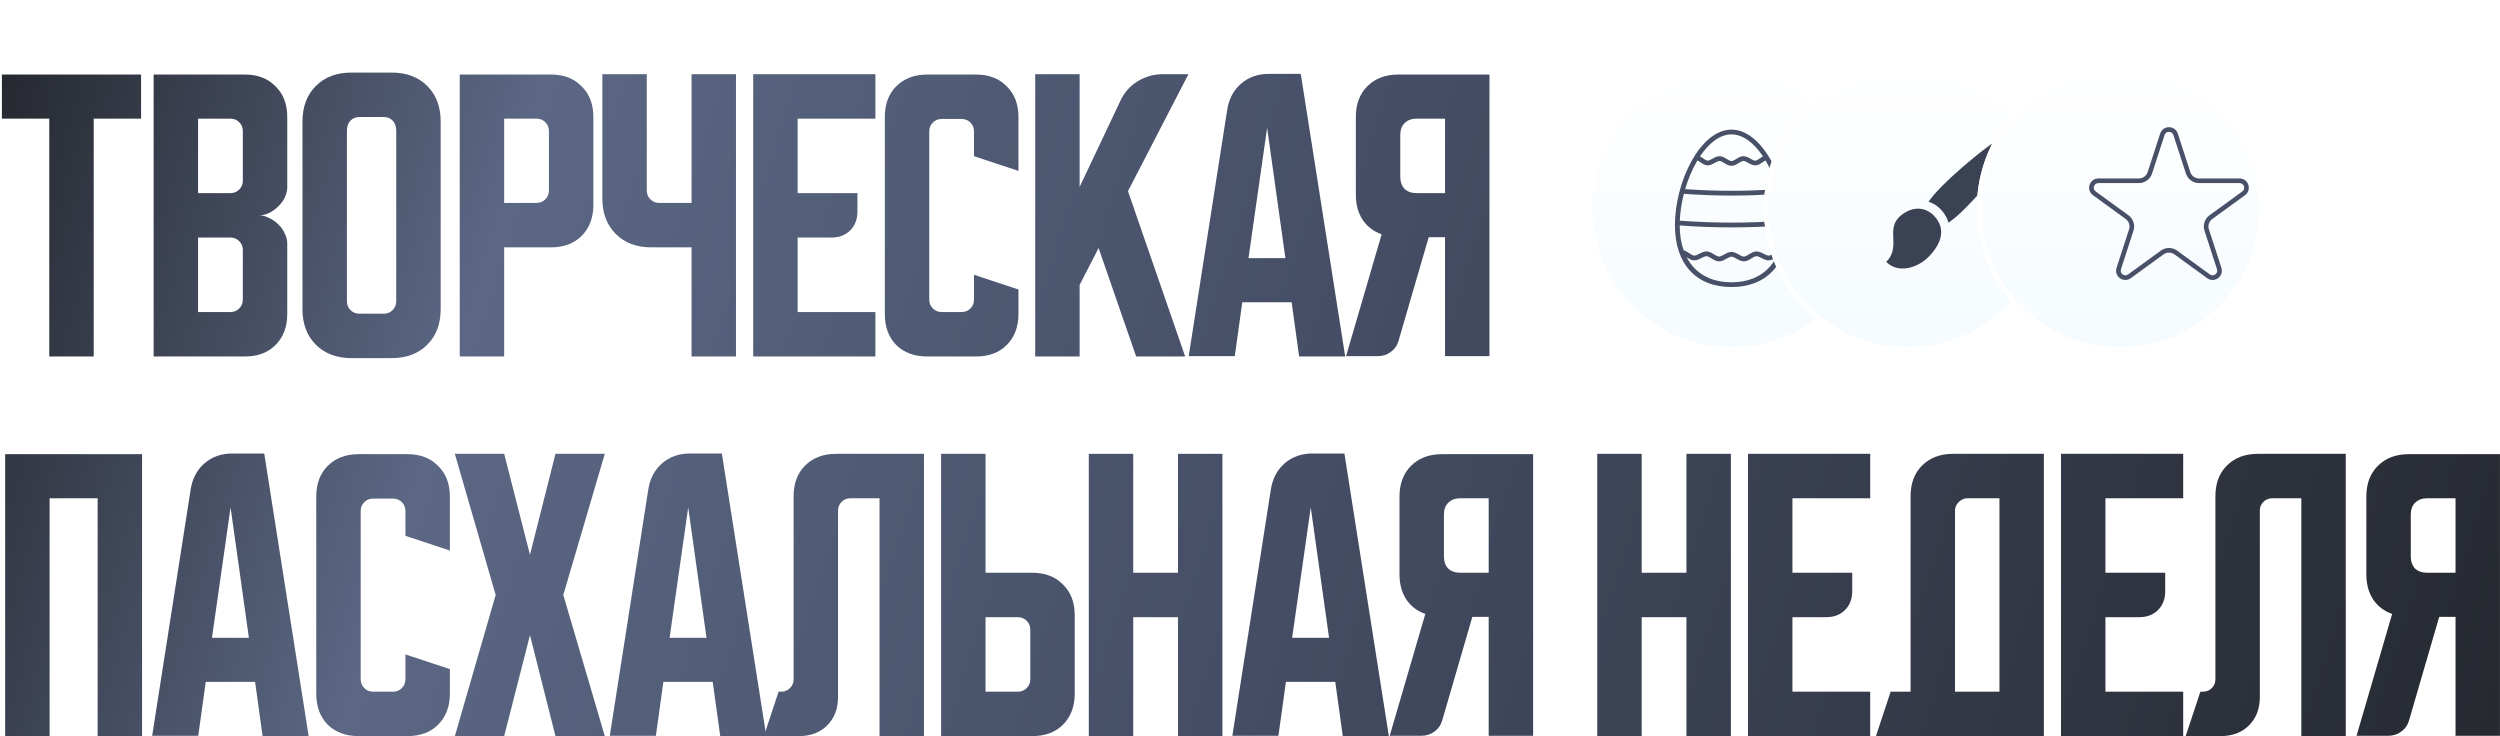 <?xml version="1.0" encoding="UTF-8"?> <svg xmlns="http://www.w3.org/2000/svg" width="540" height="159" viewBox="0 0 540 159" fill="none"><path d="M509.013 158.929L516.705 132.607C514.964 131.996 513.6 130.961 512.612 129.502C511.624 127.997 511.13 126.185 511.13 124.068V107.273C511.13 104.497 511.953 102.286 513.6 100.639C515.293 98.946 517.528 98.099 520.304 98.099H539.993V158.929H530.395V133.242H526.867L520.374 155.542C520.092 156.577 519.528 157.4 518.681 158.012C517.881 158.624 516.94 158.929 515.858 158.929H509.013ZM520.727 111.154V120.187C520.727 121.269 521.033 122.139 521.645 122.798C522.303 123.41 523.174 123.715 524.256 123.715H530.395V107.626H524.256C523.174 107.626 522.303 107.955 521.645 108.614C521.033 109.225 520.727 110.072 520.727 111.154Z" fill="url(#paint0_linear_1_367)"></path><path d="M472.105 159L475.281 149.403H475.845C476.598 149.403 477.233 149.144 477.751 148.626C478.268 148.109 478.527 147.474 478.527 146.721V107.202C478.527 104.427 479.35 102.215 480.997 100.569C482.691 98.875 484.925 98.028 487.701 98.028H506.684V159H497.087V107.626H490.806C490.053 107.626 489.418 107.884 488.901 108.402C488.383 108.919 488.124 109.555 488.124 110.307V150.532C488.124 153.072 487.348 155.119 485.796 156.671C484.243 158.224 482.197 159 479.656 159H472.105Z" fill="url(#paint1_linear_1_367)"></path><path d="M445.177 98.028H471.569V107.626H454.774V123.715H467.688V127.667C467.688 129.361 467.171 130.725 466.136 131.76C465.101 132.795 463.736 133.313 462.043 133.313H454.774V149.403H471.569V159H445.177V98.028Z" fill="url(#paint2_linear_1_367)"></path><path d="M408.379 149.403H412.684V107.202C412.684 104.427 413.507 102.215 415.154 100.569C416.847 98.875 419.082 98.028 421.858 98.028H441.476V159H405.203L408.379 149.403ZM431.879 149.403V107.626H424.963C424.257 107.626 423.622 107.908 423.057 108.473C422.54 108.99 422.281 109.602 422.281 110.307V149.403H431.879Z" fill="url(#paint3_linear_1_367)"></path><path d="M377.569 98.028H403.962V107.626H387.167V123.715H400.081V127.667C400.081 129.361 399.563 130.725 398.528 131.76C397.493 132.795 396.129 133.313 394.435 133.313H387.167V149.403H403.962V159H377.569V98.028Z" fill="url(#paint4_linear_1_367)"></path><path d="M345.006 98.028H354.603V123.715H364.271V98.028H373.869V159H364.271V133.313H354.603V159H345.006V98.028Z" fill="url(#paint5_linear_1_367)"></path><path d="M300.174 158.929L307.866 132.607C306.125 131.996 304.761 130.961 303.773 129.502C302.785 127.997 302.291 126.185 302.291 124.068V107.273C302.291 104.497 303.114 102.286 304.761 100.639C306.454 98.946 308.689 98.099 311.465 98.099H331.153V158.929H321.556V133.242H318.028L311.535 155.542C311.253 156.577 310.688 157.4 309.842 158.012C309.042 158.624 308.101 158.929 307.019 158.929H300.174ZM311.888 111.154V120.187C311.888 121.269 312.194 122.139 312.805 122.798C313.464 123.41 314.334 123.715 315.417 123.715H321.556V107.626H315.417C314.334 107.626 313.464 107.955 312.805 108.614C312.194 109.225 311.888 110.072 311.888 111.154Z" fill="url(#paint6_linear_1_367)"></path><path d="M274.515 105.65C274.891 103.344 275.879 101.486 277.479 100.075C279.126 98.663 281.125 97.958 283.477 97.958H290.393L299.99 159H290.04L288.417 147.286H277.761L276.138 158.929H266.188L274.515 105.65ZM279.102 137.759H287.076L283.124 109.602L279.102 137.759Z" fill="url(#paint7_linear_1_367)"></path><path d="M235.179 98.028H244.777V123.715H254.445V98.028H264.042V159H254.445V133.313H244.777V159H235.179V98.028Z" fill="url(#paint8_linear_1_367)"></path><path d="M203.278 159V98.028H212.875V123.715H222.966C225.742 123.715 227.953 124.562 229.6 126.256C231.294 127.903 232.14 130.114 232.14 132.889V149.826C232.14 152.602 231.294 154.836 229.6 156.53C227.953 158.177 225.742 159 222.966 159H203.278ZM212.875 133.313V149.403H219.861C220.614 149.403 221.249 149.144 221.767 148.626C222.284 148.109 222.543 147.474 222.543 146.721V135.994C222.543 135.242 222.284 134.607 221.767 134.089C221.249 133.572 220.614 133.313 219.861 133.313H212.875Z" fill="url(#paint9_linear_1_367)"></path><path d="M164.997 159L168.173 149.403H168.737C169.49 149.403 170.125 149.144 170.643 148.626C171.16 148.109 171.419 147.474 171.419 146.721V107.202C171.419 104.427 172.242 102.215 173.889 100.569C175.583 98.875 177.817 98.028 180.593 98.028H199.576V159H189.979V107.626H183.698C182.945 107.626 182.31 107.884 181.793 108.402C181.275 108.919 181.016 109.555 181.016 110.307V150.532C181.016 153.072 180.24 155.119 178.688 156.671C177.135 158.224 175.089 159 172.548 159H164.997Z" fill="url(#paint10_linear_1_367)"></path><path d="M140.044 105.65C140.421 103.344 141.409 101.486 143.008 100.075C144.655 98.663 146.654 97.958 149.007 97.958H155.923L165.52 159H155.57L153.947 147.286H143.291L141.668 158.929H131.717L140.044 105.65ZM144.631 137.759H152.606L148.654 109.602L144.631 137.759Z" fill="url(#paint11_linear_1_367)"></path><path d="M98.244 159L107.066 128.514L98.244 98.028H108.9L114.475 119.834L119.98 98.028H130.636L121.673 128.514L130.636 159H119.98L114.475 137.194L108.9 159H98.244Z" fill="url(#paint12_linear_1_367)"></path><path d="M68.311 149.826V107.273C68.311 104.497 69.134 102.286 70.781 100.639C72.475 98.946 74.709 98.099 77.485 98.099H88C90.775 98.099 92.987 98.946 94.633 100.639C96.327 102.286 97.174 104.497 97.174 107.273V118.917L87.576 115.741V110.378C87.576 109.625 87.318 108.99 86.8 108.473C86.283 107.955 85.647 107.696 84.895 107.696H80.59C79.837 107.696 79.202 107.955 78.685 108.473C78.167 108.99 77.908 109.625 77.908 110.378V146.721C77.908 147.474 78.167 148.109 78.685 148.626C79.202 149.144 79.837 149.403 80.59 149.403H84.895C85.647 149.403 86.283 149.144 86.8 148.626C87.318 148.109 87.576 147.474 87.576 146.721V141.358L97.174 144.533V149.826C97.174 152.602 96.327 154.836 94.633 156.53C92.987 158.177 90.775 159 88 159H77.485C74.709 159 72.475 158.177 70.781 156.53C69.134 154.836 68.311 152.602 68.311 149.826Z" fill="url(#paint13_linear_1_367)"></path><path d="M41.197 105.65C41.573 103.344 42.561 101.486 44.161 100.075C45.807 98.663 47.807 97.958 50.159 97.958H57.075L66.672 159H56.722L55.099 147.286H44.443L42.82 158.929H32.87L41.197 105.65ZM45.784 137.759H53.758L49.806 109.602L45.784 137.759Z" fill="url(#paint14_linear_1_367)"></path><path d="M1.117 98.099H30.686V159H21.088V107.626H10.714V159H1.117V98.099Z" fill="url(#paint15_linear_1_367)"></path><path d="M290.746 76.929L298.438 50.607C296.697 49.996 295.333 48.961 294.345 47.502C293.357 45.997 292.863 44.185 292.863 42.068V25.273C292.863 22.497 293.686 20.286 295.333 18.639C297.027 16.946 299.261 16.099 302.037 16.099H321.726V76.929H312.128V51.242H308.6L302.107 73.542C301.825 74.577 301.261 75.4 300.414 76.012C299.614 76.624 298.673 76.929 297.591 76.929H290.746ZM302.46 29.154V38.187C302.46 39.269 302.766 40.139 303.378 40.798C304.036 41.41 304.907 41.715 305.989 41.715H312.128V25.626H305.989C304.907 25.626 304.036 25.955 303.378 26.614C302.766 27.225 302.46 28.072 302.46 29.154Z" fill="url(#paint16_linear_1_367)"></path><path d="M265.087 23.65C265.464 21.345 266.452 19.486 268.051 18.075C269.698 16.663 271.697 15.958 274.05 15.958H280.965L290.563 77H280.613L278.99 65.285H268.334L266.711 76.929H256.76L265.087 23.65ZM269.674 55.759H277.649L273.697 27.602L269.674 55.759Z" fill="url(#paint17_linear_1_367)"></path><path d="M233.199 16.028V40.375L242.02 21.744C242.82 20.004 244.043 18.616 245.69 17.581C247.383 16.546 249.195 16.028 251.124 16.028H256.698L243.643 41.292L255.993 77H245.407L237.292 53.571L233.199 61.545V77H223.602V16.028H233.199Z" fill="url(#paint18_linear_1_367)"></path><path d="M191.121 67.826V25.273C191.121 22.497 191.944 20.286 193.591 18.639C195.285 16.946 197.519 16.099 200.295 16.099H210.81C213.586 16.099 215.797 16.946 217.443 18.639C219.137 20.286 219.984 22.497 219.984 25.273V36.917L210.386 33.741V28.378C210.386 27.625 210.128 26.99 209.61 26.473C209.093 25.955 208.458 25.696 207.705 25.696H203.4C202.647 25.696 202.012 25.955 201.495 26.473C200.977 26.99 200.718 27.625 200.718 28.378V64.721C200.718 65.474 200.977 66.109 201.495 66.626C202.012 67.144 202.647 67.403 203.4 67.403H207.705C208.458 67.403 209.093 67.144 209.61 66.626C210.128 66.109 210.386 65.474 210.386 64.721V59.358L219.984 62.533V67.826C219.984 70.602 219.137 72.836 217.443 74.53C215.797 76.177 213.586 77 210.81 77H200.295C197.519 77 195.285 76.177 193.591 74.53C191.944 72.836 191.121 70.602 191.121 67.826Z" fill="url(#paint19_linear_1_367)"></path><path d="M162.693 16.028H189.086V25.626H172.29V41.715H185.204V45.667C185.204 47.361 184.687 48.725 183.652 49.76C182.617 50.795 181.252 51.313 179.559 51.313H172.29V67.403H189.086V77H162.693V16.028Z" fill="url(#paint20_linear_1_367)"></path><path d="M139.705 16.028V41.151C139.705 41.904 139.964 42.539 140.481 43.056C140.999 43.574 141.634 43.833 142.386 43.833H149.373V16.028H158.97V77H149.373V53.43H140.693C137.494 53.43 134.93 52.465 133.001 50.537C131.072 48.608 130.107 46.044 130.107 42.845V16.028H139.705Z" fill="url(#paint21_linear_1_367)"></path><path d="M99.303 16.099H118.992C121.767 16.099 123.979 16.946 125.625 18.639C127.319 20.286 128.166 22.497 128.166 25.273V44.256C128.166 47.032 127.319 49.266 125.625 50.96C123.979 52.607 121.767 53.43 118.992 53.43H108.9V77H99.303V16.099ZM108.9 25.626V43.833H115.887C116.639 43.833 117.275 43.574 117.792 43.056C118.31 42.539 118.568 41.904 118.568 41.151V28.307C118.568 27.555 118.31 26.919 117.792 26.402C117.275 25.884 116.639 25.626 115.887 25.626H108.9Z" fill="url(#paint22_linear_1_367)"></path><path d="M65.334 26.261C65.334 23.062 66.298 20.498 68.227 18.569C70.156 16.64 72.72 15.675 75.919 15.675H84.599C87.798 15.675 90.362 16.64 92.291 18.569C94.22 20.498 95.185 23.062 95.185 26.261V66.767C95.185 69.967 94.22 72.531 92.291 74.46C90.362 76.388 87.798 77.353 84.599 77.353H75.919C72.72 77.353 70.156 76.388 68.227 74.46C66.298 72.531 65.334 69.967 65.334 66.767V26.261ZM77.613 67.755H82.906C83.658 67.755 84.293 67.497 84.811 66.979C85.328 66.462 85.587 65.827 85.587 65.074V28.307C85.587 27.319 85.328 26.567 84.811 26.049C84.293 25.532 83.658 25.273 82.906 25.273H77.613C76.86 25.273 76.225 25.532 75.707 26.049C75.19 26.567 74.931 27.319 74.931 28.307V65.074C74.931 65.827 75.19 66.462 75.707 66.979C76.225 67.497 76.86 67.755 77.613 67.755Z" fill="url(#paint23_linear_1_367)"></path><path d="M33.184 16.099H52.873C55.649 16.099 57.86 16.946 59.506 18.639C61.2 20.286 62.047 22.497 62.047 25.273V40.445C62.047 41.198 61.859 41.951 61.482 42.703C61.153 43.409 60.682 44.044 60.071 44.609C59.506 45.173 58.848 45.644 58.095 46.02C57.389 46.349 56.684 46.514 55.978 46.514C56.684 46.514 57.389 46.702 58.095 47.079C58.848 47.408 59.506 47.855 60.071 48.419C60.682 48.984 61.153 49.643 61.482 50.395C61.859 51.101 62.047 51.83 62.047 52.583V67.826C62.047 70.602 61.2 72.836 59.506 74.53C57.86 76.177 55.649 77 52.873 77H33.184V16.099ZM42.782 51.313V67.403H49.768C50.521 67.403 51.156 67.144 51.673 66.626C52.191 66.109 52.449 65.474 52.449 64.721V53.995C52.449 53.242 52.191 52.607 51.673 52.089C51.156 51.572 50.521 51.313 49.768 51.313H42.782ZM49.768 41.715C50.521 41.715 51.156 41.457 51.673 40.939C52.191 40.422 52.449 39.787 52.449 39.034V28.307C52.449 27.555 52.191 26.919 51.673 26.402C51.156 25.884 50.521 25.626 49.768 25.626H42.782V41.715H49.768Z" fill="url(#paint24_linear_1_367)"></path><path d="M0.411 16.099H30.474V25.626H20.241V77H10.644V25.626H0.411V16.099Z" fill="url(#paint25_linear_1_367)"></path><path d="M405 45C405 62.121 391.121 76 374 76C356.879 76 343 62.121 343 45C343 27.879 356.879 14 374 14C391.121 14 405 27.879 405 45Z" fill="url(#paint26_linear_1_367)"></path><path fill-rule="evenodd" clip-rule="evenodd" d="M374 75C390.569 75 404 61.569 404 45C404 28.431 390.569 15 374 15C357.431 15 344 28.431 344 45C344 61.569 357.431 75 374 75ZM374 76C391.121 76 405 62.121 405 45C405 27.879 391.121 14 374 14C356.879 14 343 27.879 343 45C343 62.121 356.879 76 374 76Z" fill="white"></path><path d="M382.064 33.835C382.064 33.834 382.063 33.833 382.063 33.831C379.914 30.369 377.096 28 374 28C367.234 28 361.786 39.3 361.786 48.655C361.786 57.011 366.352 62 374 62C381.648 62 386.215 57.011 386.215 48.655C386.215 43.582 384.611 37.94 382.064 33.835ZM374 29.03C376.525 29.03 378.896 30.929 380.801 33.782C380.554 33.907 380.325 34.066 380.11 34.215C379.763 34.457 379.435 34.685 379.157 34.694C378.866 34.708 378.482 34.489 378.11 34.28C377.626 34.008 377.103 33.724 376.561 33.737C375.994 33.748 375.5 34.048 375.023 34.339C374.661 34.56 374.287 34.788 374.002 34.788C373.713 34.788 373.337 34.559 372.973 34.337C372.497 34.047 372.004 33.747 371.437 33.737C370.881 33.727 370.373 34.009 369.888 34.28C369.515 34.489 369.134 34.701 368.842 34.694C368.564 34.685 368.235 34.457 367.889 34.215C367.675 34.066 367.445 33.907 367.198 33.783C369.104 30.93 371.476 29.03 374 29.03ZM366.643 34.662C366.849 34.751 367.07 34.9 367.301 35.061C367.733 35.362 368.224 35.704 368.805 35.725C369.391 35.744 369.896 35.458 370.392 35.18C370.754 34.977 371.127 34.768 371.41 34.768C371.413 34.768 371.417 34.768 371.42 34.768C371.707 34.773 372.078 35 372.438 35.218C372.923 35.514 373.425 35.819 374.002 35.819C374.576 35.819 375.076 35.514 375.559 35.219C375.919 35 376.291 34.773 376.579 34.768C376.582 34.768 376.586 34.768 376.589 34.768C376.871 34.768 377.245 34.977 377.607 35.18C378.103 35.458 378.636 35.735 379.194 35.725C379.775 35.704 380.266 35.362 380.699 35.061C380.93 34.9 381.151 34.751 381.356 34.662C382.441 36.481 383.345 38.609 384.002 40.847C377.361 41.332 370.638 41.332 363.997 40.847C364.654 38.609 365.558 36.481 366.643 34.662ZM363.717 41.861C367.129 42.115 370.564 42.245 373.999 42.245C377.435 42.245 380.871 42.115 384.283 41.861C384.776 43.781 385.081 45.757 385.161 47.666C377.751 48.224 370.248 48.224 362.838 47.666C362.919 45.757 363.224 43.781 363.717 41.861ZM374 60.97C369.456 60.97 366.111 59.022 364.314 55.555C364.792 55.875 365.286 56.202 365.871 56.236C366.457 56.271 366.998 55.997 367.517 55.732C367.925 55.523 368.33 55.331 368.619 55.339C368.929 55.351 369.297 55.578 369.689 55.818C370.185 56.122 370.697 56.436 371.289 56.449C371.885 56.468 372.407 56.166 372.914 55.881C373.313 55.657 373.691 55.445 374.001 55.445C374.31 55.445 374.688 55.657 375.087 55.881C375.585 56.16 376.099 56.449 376.678 56.449H376.712C377.304 56.437 377.817 56.122 378.312 55.818C378.703 55.578 379.072 55.351 379.382 55.339C379.694 55.33 380.077 55.525 380.484 55.733C381.002 55.997 381.535 56.271 382.13 56.236C382.715 56.202 383.209 55.875 383.687 55.554C381.89 59.022 378.544 60.97 374 60.97ZM383.13 54.686C382.744 54.944 382.38 55.188 382.069 55.207C381.765 55.222 381.367 55.025 380.952 54.814C380.444 54.555 379.914 54.288 379.34 54.309C378.761 54.332 378.259 54.641 377.773 54.939C377.377 55.182 377.003 55.412 376.691 55.418C376.381 55.44 375.996 55.209 375.591 54.982C375.093 54.703 374.58 54.414 374 54.414C373.42 54.414 372.906 54.703 372.409 54.982C372.01 55.206 371.632 55.418 371.322 55.418C371.318 55.418 371.313 55.418 371.309 55.418C370.997 55.411 370.623 55.182 370.228 54.94C369.742 54.641 369.239 54.332 368.66 54.309C368.074 54.289 367.556 54.555 367.049 54.814C366.635 55.025 366.25 55.225 365.931 55.207C365.621 55.189 365.256 54.944 364.87 54.687C364.492 54.434 364.102 54.181 363.668 54.063C363.117 52.502 362.821 50.709 362.817 48.697C366.53 48.975 370.265 49.118 374.001 49.118C377.736 49.118 381.472 48.975 385.184 48.697C385.18 50.708 384.884 52.502 384.334 54.063C383.899 54.181 383.508 54.434 383.13 54.686Z" fill="#475067"></path><g filter="url(#filter0_d_1_367)"><path d="M453 45C453 62.121 439.121 76 422 76C404.879 76 391 62.121 391 45C391 27.879 404.879 14 422 14C439.121 14 453 27.879 453 45Z" fill="url(#paint27_linear_1_367)"></path></g><g filter="url(#filter1_d_1_367)"><path fill-rule="evenodd" clip-rule="evenodd" d="M422 75C438.569 75 452 61.569 452 45C452 28.431 438.569 15 422 15C405.431 15 392 28.431 392 45C392 61.569 405.431 75 422 75ZM422 76C439.121 76 453 62.121 453 45C453 27.879 439.121 14 422 14C404.879 14 391 27.879 391 45C391 62.121 404.879 76 422 76Z" fill="white"></path></g><g clip-path="url(#clip0_1_367)"><path d="M436.421 28.157C435.068 26.803 425.186 34.491 419.562 40.115C418.199 41.478 417.234 42.615 416.566 43.571C417.483 43.855 418.345 44.373 419.093 45.122C419.414 45.443 419.715 45.806 419.987 46.201C420.406 46.809 420.699 47.447 420.872 48.106C421.856 47.436 423.035 46.444 424.464 45.016C430.088 39.392 437.775 29.511 436.421 28.157Z" fill="#3B4253"></path><path d="M411.598 45.852C406.419 48.862 411.062 52.922 407.422 56.562C410.049 59.19 414.214 57.84 416.529 55.525C418.677 53.377 420.401 50.307 418.433 47.448C416.765 45.026 414.128 44.382 411.598 45.852Z" fill="#3B4253"></path></g><g filter="url(#filter2_d_1_367)"><path d="M499 45C499 62.121 485.121 76 468 76C450.879 76 437 62.121 437 45C437 27.879 450.879 14 468 14C485.121 14 499 27.879 499 45Z" fill="url(#paint28_linear_1_367)"></path></g><g filter="url(#filter3_d_1_367)"><path fill-rule="evenodd" clip-rule="evenodd" d="M468 75C484.569 75 498 61.569 498 45C498 28.431 484.569 15 468 15C451.431 15 438 28.431 438 45C438 61.569 451.431 75 468 75ZM468 76C485.121 76 499 62.121 499 45C499 27.879 485.121 14 468 14C450.879 14 437 27.879 437 45C437 62.121 450.879 76 468 76Z" fill="white"></path></g><path fill-rule="evenodd" clip-rule="evenodd" d="M472.152 37.474L469.451 29.163C469.152 28.242 467.848 28.242 467.549 29.163L464.849 37.474C464.447 38.71 463.295 39.547 461.995 39.547H453.257C452.288 39.547 451.885 40.787 452.669 41.356L459.739 46.493C460.79 47.257 461.23 48.611 460.828 49.847L458.128 58.158C457.829 59.079 458.883 59.845 459.667 59.276L466.737 54.139C467.788 53.375 469.212 53.375 470.263 54.139L477.333 59.276C478.117 59.845 479.171 59.079 478.872 58.158L476.172 49.847C475.77 48.611 476.21 47.257 477.261 46.493L484.331 41.356C485.115 40.787 484.712 39.547 483.743 39.547H475.005C473.705 39.547 472.553 38.71 472.152 37.474ZM470.402 28.854C469.803 27.012 467.197 27.012 466.598 28.854L463.898 37.165C463.63 37.989 462.862 38.547 461.995 38.547H453.257C451.319 38.547 450.514 41.026 452.081 42.165L459.151 47.302C459.852 47.811 460.145 48.714 459.877 49.538L457.177 57.849C456.578 59.691 458.687 61.224 460.255 60.085L467.324 54.948C468.025 54.439 468.975 54.439 469.676 54.948L476.745 60.085C478.313 61.224 480.422 59.691 479.823 57.849L477.123 49.538C476.855 48.714 477.148 47.811 477.849 47.302L484.919 42.165C486.486 41.026 485.681 38.547 483.743 38.547H475.005C474.138 38.547 473.37 37.989 473.103 37.165L470.402 28.854Z" fill="#475067"></path><defs><filter id="filter0_d_1_367" x="367" y="0" width="90" height="90" filterUnits="userSpaceOnUse" color-interpolation-filters="sRGB"><feFlood flood-opacity="0" result="BackgroundImageFix"></feFlood><feColorMatrix in="SourceAlpha" type="matrix" values="0 0 0 0 0 0 0 0 0 0 0 0 0 0 0 0 0 0 127 0" result="hardAlpha"></feColorMatrix><feOffset dx="-10"></feOffset><feGaussianBlur stdDeviation="7"></feGaussianBlur><feComposite in2="hardAlpha" operator="out"></feComposite><feColorMatrix type="matrix" values="0 0 0 0 0.278 0 0 0 0 0.314 0 0 0 0 0.404 0 0 0 0.16 0"></feColorMatrix><feBlend mode="normal" in2="BackgroundImageFix" result="effect1_dropShadow_1_367"></feBlend><feBlend mode="normal" in="SourceGraphic" in2="effect1_dropShadow_1_367" result="shape"></feBlend></filter><filter id="filter1_d_1_367" x="367" y="0" width="90" height="90" filterUnits="userSpaceOnUse" color-interpolation-filters="sRGB"><feFlood flood-opacity="0" result="BackgroundImageFix"></feFlood><feColorMatrix in="SourceAlpha" type="matrix" values="0 0 0 0 0 0 0 0 0 0 0 0 0 0 0 0 0 0 127 0" result="hardAlpha"></feColorMatrix><feOffset dx="-10"></feOffset><feGaussianBlur stdDeviation="7"></feGaussianBlur><feComposite in2="hardAlpha" operator="out"></feComposite><feColorMatrix type="matrix" values="0 0 0 0 0.278 0 0 0 0 0.314 0 0 0 0 0.404 0 0 0 0.16 0"></feColorMatrix><feBlend mode="normal" in2="BackgroundImageFix" result="effect1_dropShadow_1_367"></feBlend><feBlend mode="normal" in="SourceGraphic" in2="effect1_dropShadow_1_367" result="shape"></feBlend></filter><filter id="filter2_d_1_367" x="413" y="0" width="90" height="90" filterUnits="userSpaceOnUse" color-interpolation-filters="sRGB"><feFlood flood-opacity="0" result="BackgroundImageFix"></feFlood><feColorMatrix in="SourceAlpha" type="matrix" values="0 0 0 0 0 0 0 0 0 0 0 0 0 0 0 0 0 0 127 0" result="hardAlpha"></feColorMatrix><feOffset dx="-10"></feOffset><feGaussianBlur stdDeviation="7"></feGaussianBlur><feComposite in2="hardAlpha" operator="out"></feComposite><feColorMatrix type="matrix" values="0 0 0 0 0.278 0 0 0 0 0.314 0 0 0 0 0.404 0 0 0 0.16 0"></feColorMatrix><feBlend mode="normal" in2="BackgroundImageFix" result="effect1_dropShadow_1_367"></feBlend><feBlend mode="normal" in="SourceGraphic" in2="effect1_dropShadow_1_367" result="shape"></feBlend></filter><filter id="filter3_d_1_367" x="413" y="0" width="90" height="90" filterUnits="userSpaceOnUse" color-interpolation-filters="sRGB"><feFlood flood-opacity="0" result="BackgroundImageFix"></feFlood><feColorMatrix in="SourceAlpha" type="matrix" values="0 0 0 0 0 0 0 0 0 0 0 0 0 0 0 0 0 0 127 0" result="hardAlpha"></feColorMatrix><feOffset dx="-10"></feOffset><feGaussianBlur stdDeviation="7"></feGaussianBlur><feComposite in2="hardAlpha" operator="out"></feComposite><feColorMatrix type="matrix" values="0 0 0 0 0.278 0 0 0 0 0.314 0 0 0 0 0.404 0 0 0 0.16 0"></feColorMatrix><feBlend mode="normal" in2="BackgroundImageFix" result="effect1_dropShadow_1_367"></feBlend><feBlend mode="normal" in="SourceGraphic" in2="effect1_dropShadow_1_367" result="shape"></feBlend></filter><linearGradient id="paint0_linear_1_367" x1="-1" y1="22.706" x2="530.247" y2="187.414" gradientUnits="userSpaceOnUse"><stop stop-color="#262930"></stop><stop offset="0.2" stop-color="#5B6784"></stop><stop offset="0.52" stop-color="#454E65"></stop><stop offset="1" stop-color="#262930"></stop></linearGradient><linearGradient id="paint1_linear_1_367" x1="-1" y1="22.706" x2="530.247" y2="187.414" gradientUnits="userSpaceOnUse"><stop stop-color="#262930"></stop><stop offset="0.2" stop-color="#5B6784"></stop><stop offset="0.52" stop-color="#454E65"></stop><stop offset="1" stop-color="#262930"></stop></linearGradient><linearGradient id="paint2_linear_1_367" x1="-1" y1="22.706" x2="530.247" y2="187.414" gradientUnits="userSpaceOnUse"><stop stop-color="#262930"></stop><stop offset="0.2" stop-color="#5B6784"></stop><stop offset="0.52" stop-color="#454E65"></stop><stop offset="1" stop-color="#262930"></stop></linearGradient><linearGradient id="paint3_linear_1_367" x1="-1" y1="22.706" x2="530.247" y2="187.414" gradientUnits="userSpaceOnUse"><stop stop-color="#262930"></stop><stop offset="0.2" stop-color="#5B6784"></stop><stop offset="0.52" stop-color="#454E65"></stop><stop offset="1" stop-color="#262930"></stop></linearGradient><linearGradient id="paint4_linear_1_367" x1="-1" y1="22.706" x2="530.247" y2="187.414" gradientUnits="userSpaceOnUse"><stop stop-color="#262930"></stop><stop offset="0.2" stop-color="#5B6784"></stop><stop offset="0.52" stop-color="#454E65"></stop><stop offset="1" stop-color="#262930"></stop></linearGradient><linearGradient id="paint5_linear_1_367" x1="-1" y1="22.706" x2="530.247" y2="187.414" gradientUnits="userSpaceOnUse"><stop stop-color="#262930"></stop><stop offset="0.2" stop-color="#5B6784"></stop><stop offset="0.52" stop-color="#454E65"></stop><stop offset="1" stop-color="#262930"></stop></linearGradient><linearGradient id="paint6_linear_1_367" x1="-1" y1="22.706" x2="530.247" y2="187.414" gradientUnits="userSpaceOnUse"><stop stop-color="#262930"></stop><stop offset="0.2" stop-color="#5B6784"></stop><stop offset="0.52" stop-color="#454E65"></stop><stop offset="1" stop-color="#262930"></stop></linearGradient><linearGradient id="paint7_linear_1_367" x1="-1" y1="22.706" x2="530.247" y2="187.414" gradientUnits="userSpaceOnUse"><stop stop-color="#262930"></stop><stop offset="0.2" stop-color="#5B6784"></stop><stop offset="0.52" stop-color="#454E65"></stop><stop offset="1" stop-color="#262930"></stop></linearGradient><linearGradient id="paint8_linear_1_367" x1="-1" y1="22.706" x2="530.247" y2="187.414" gradientUnits="userSpaceOnUse"><stop stop-color="#262930"></stop><stop offset="0.2" stop-color="#5B6784"></stop><stop offset="0.52" stop-color="#454E65"></stop><stop offset="1" stop-color="#262930"></stop></linearGradient><linearGradient id="paint9_linear_1_367" x1="-1" y1="22.706" x2="530.247" y2="187.414" gradientUnits="userSpaceOnUse"><stop stop-color="#262930"></stop><stop offset="0.2" stop-color="#5B6784"></stop><stop offset="0.52" stop-color="#454E65"></stop><stop offset="1" stop-color="#262930"></stop></linearGradient><linearGradient id="paint10_linear_1_367" x1="-1" y1="22.706" x2="530.247" y2="187.414" gradientUnits="userSpaceOnUse"><stop stop-color="#262930"></stop><stop offset="0.2" stop-color="#5B6784"></stop><stop offset="0.52" stop-color="#454E65"></stop><stop offset="1" stop-color="#262930"></stop></linearGradient><linearGradient id="paint11_linear_1_367" x1="-1" y1="22.706" x2="530.247" y2="187.414" gradientUnits="userSpaceOnUse"><stop stop-color="#262930"></stop><stop offset="0.2" stop-color="#5B6784"></stop><stop offset="0.52" stop-color="#454E65"></stop><stop offset="1" stop-color="#262930"></stop></linearGradient><linearGradient id="paint12_linear_1_367" x1="-1" y1="22.706" x2="530.247" y2="187.414" gradientUnits="userSpaceOnUse"><stop stop-color="#262930"></stop><stop offset="0.2" stop-color="#5B6784"></stop><stop offset="0.52" stop-color="#454E65"></stop><stop offset="1" stop-color="#262930"></stop></linearGradient><linearGradient id="paint13_linear_1_367" x1="-1" y1="22.706" x2="530.247" y2="187.414" gradientUnits="userSpaceOnUse"><stop stop-color="#262930"></stop><stop offset="0.2" stop-color="#5B6784"></stop><stop offset="0.52" stop-color="#454E65"></stop><stop offset="1" stop-color="#262930"></stop></linearGradient><linearGradient id="paint14_linear_1_367" x1="-1" y1="22.706" x2="530.247" y2="187.414" gradientUnits="userSpaceOnUse"><stop stop-color="#262930"></stop><stop offset="0.2" stop-color="#5B6784"></stop><stop offset="0.52" stop-color="#454E65"></stop><stop offset="1" stop-color="#262930"></stop></linearGradient><linearGradient id="paint15_linear_1_367" x1="-1" y1="22.706" x2="530.247" y2="187.414" gradientUnits="userSpaceOnUse"><stop stop-color="#262930"></stop><stop offset="0.2" stop-color="#5B6784"></stop><stop offset="0.52" stop-color="#454E65"></stop><stop offset="1" stop-color="#262930"></stop></linearGradient><linearGradient id="paint16_linear_1_367" x1="-1" y1="22.706" x2="530.247" y2="187.414" gradientUnits="userSpaceOnUse"><stop stop-color="#262930"></stop><stop offset="0.2" stop-color="#5B6784"></stop><stop offset="0.52" stop-color="#454E65"></stop><stop offset="1" stop-color="#262930"></stop></linearGradient><linearGradient id="paint17_linear_1_367" x1="-1" y1="22.706" x2="530.247" y2="187.414" gradientUnits="userSpaceOnUse"><stop stop-color="#262930"></stop><stop offset="0.2" stop-color="#5B6784"></stop><stop offset="0.52" stop-color="#454E65"></stop><stop offset="1" stop-color="#262930"></stop></linearGradient><linearGradient id="paint18_linear_1_367" x1="-1" y1="22.706" x2="530.247" y2="187.414" gradientUnits="userSpaceOnUse"><stop stop-color="#262930"></stop><stop offset="0.2" stop-color="#5B6784"></stop><stop offset="0.52" stop-color="#454E65"></stop><stop offset="1" stop-color="#262930"></stop></linearGradient><linearGradient id="paint19_linear_1_367" x1="-1" y1="22.706" x2="530.247" y2="187.414" gradientUnits="userSpaceOnUse"><stop stop-color="#262930"></stop><stop offset="0.2" stop-color="#5B6784"></stop><stop offset="0.52" stop-color="#454E65"></stop><stop offset="1" stop-color="#262930"></stop></linearGradient><linearGradient id="paint20_linear_1_367" x1="-1" y1="22.706" x2="530.247" y2="187.414" gradientUnits="userSpaceOnUse"><stop stop-color="#262930"></stop><stop offset="0.2" stop-color="#5B6784"></stop><stop offset="0.52" stop-color="#454E65"></stop><stop offset="1" stop-color="#262930"></stop></linearGradient><linearGradient id="paint21_linear_1_367" x1="-1" y1="22.706" x2="530.247" y2="187.414" gradientUnits="userSpaceOnUse"><stop stop-color="#262930"></stop><stop offset="0.2" stop-color="#5B6784"></stop><stop offset="0.52" stop-color="#454E65"></stop><stop offset="1" stop-color="#262930"></stop></linearGradient><linearGradient id="paint22_linear_1_367" x1="-1" y1="22.706" x2="530.247" y2="187.414" gradientUnits="userSpaceOnUse"><stop stop-color="#262930"></stop><stop offset="0.2" stop-color="#5B6784"></stop><stop offset="0.52" stop-color="#454E65"></stop><stop offset="1" stop-color="#262930"></stop></linearGradient><linearGradient id="paint23_linear_1_367" x1="-1" y1="22.706" x2="530.247" y2="187.414" gradientUnits="userSpaceOnUse"><stop stop-color="#262930"></stop><stop offset="0.2" stop-color="#5B6784"></stop><stop offset="0.52" stop-color="#454E65"></stop><stop offset="1" stop-color="#262930"></stop></linearGradient><linearGradient id="paint24_linear_1_367" x1="-1" y1="22.706" x2="530.247" y2="187.414" gradientUnits="userSpaceOnUse"><stop stop-color="#262930"></stop><stop offset="0.2" stop-color="#5B6784"></stop><stop offset="0.52" stop-color="#454E65"></stop><stop offset="1" stop-color="#262930"></stop></linearGradient><linearGradient id="paint25_linear_1_367" x1="-1" y1="22.706" x2="530.247" y2="187.414" gradientUnits="userSpaceOnUse"><stop stop-color="#262930"></stop><stop offset="0.2" stop-color="#5B6784"></stop><stop offset="0.52" stop-color="#454E65"></stop><stop offset="1" stop-color="#262930"></stop></linearGradient><linearGradient id="paint26_linear_1_367" x1="374" y1="14" x2="374" y2="76" gradientUnits="userSpaceOnUse"><stop stop-color="white"></stop><stop offset="1" stop-color="#F5FBFF"></stop></linearGradient><linearGradient id="paint27_linear_1_367" x1="422" y1="14" x2="422" y2="76" gradientUnits="userSpaceOnUse"><stop stop-color="white"></stop><stop offset="1" stop-color="#F5FBFF"></stop></linearGradient><linearGradient id="paint28_linear_1_367" x1="468" y1="14" x2="468" y2="76" gradientUnits="userSpaceOnUse"><stop stop-color="white"></stop><stop offset="1" stop-color="#F5FBFF"></stop></linearGradient><clipPath id="clip0_1_367"><rect width="30" height="30" fill="white" transform="translate(407 28)"></rect></clipPath></defs></svg> 